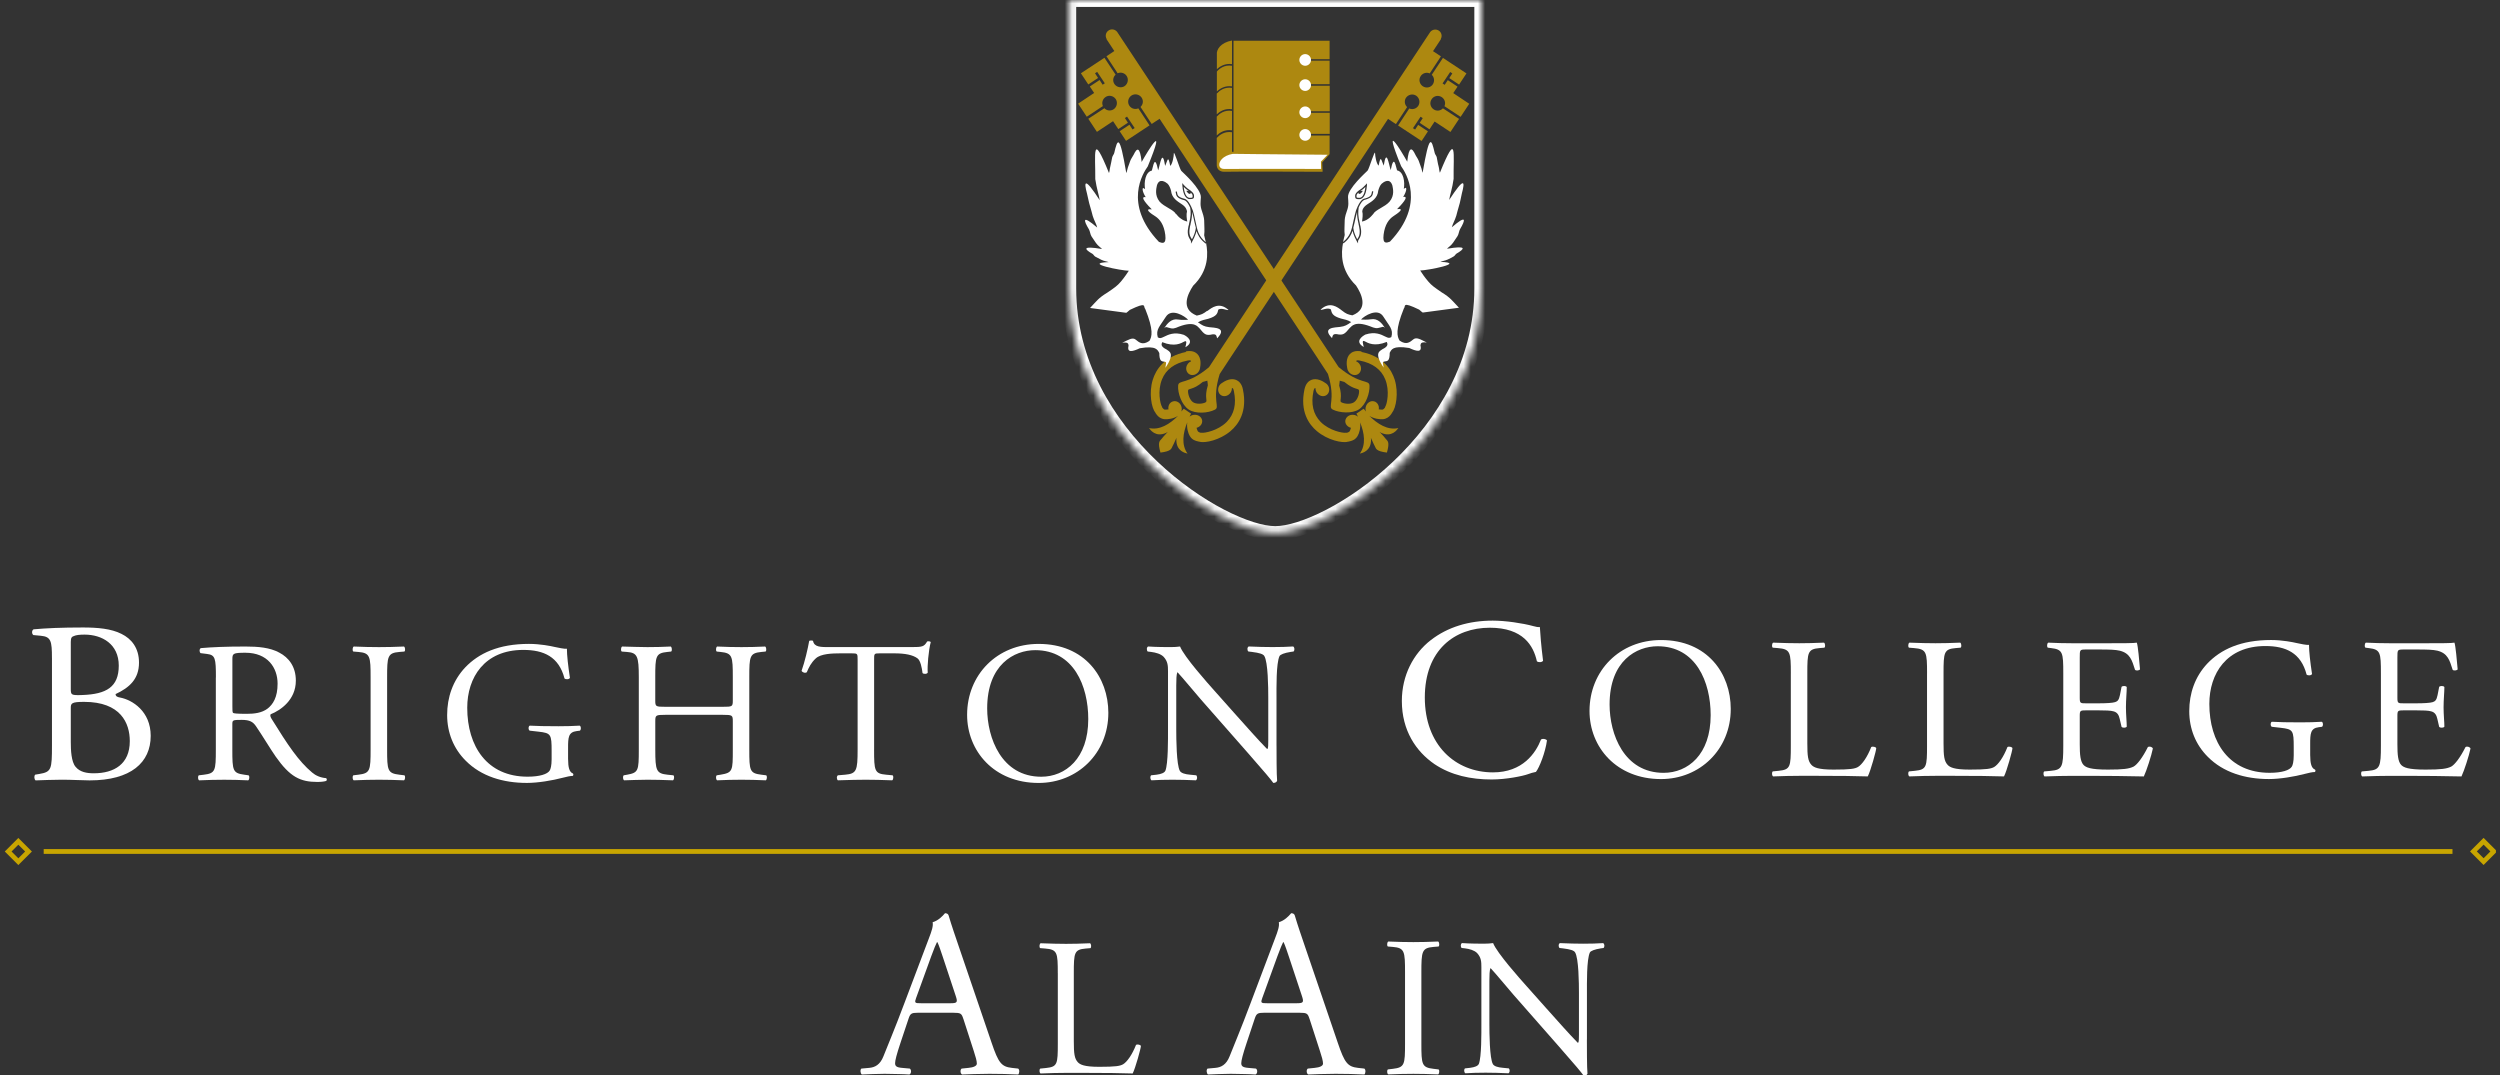 <svg width="351" height="151" viewBox="0 0 351 151" fill="none" xmlns="http://www.w3.org/2000/svg">
<rect x="0" y="0" width="351" height="151" fill="#333333" stroke="none"/>
<g clip-path="url(#clip0_2035_173)">
<path d="M7.293 92.387C7.293 90.002 7.165 89.388 5.714 89.26L4.683 89.163C4.425 88.968 4.458 88.485 4.717 88.357C6.456 88.196 8.649 88.098 11.648 88.098C13.68 88.098 15.614 88.26 17.065 89.002C18.452 89.68 19.516 90.97 19.516 93.031C19.516 95.352 18.163 96.544 16.229 97.448C16.229 97.77 16.487 97.867 16.84 97.931C18.579 98.254 21.158 99.865 21.158 103.314C21.158 107.055 18.385 109.567 12.582 109.567C11.648 109.567 10.066 109.47 8.713 109.47C7.36 109.47 6.198 109.534 5.006 109.567C4.811 109.47 4.747 108.956 4.942 108.761L5.523 108.664C7.232 108.375 7.296 108.019 7.296 104.634V92.383L7.293 92.387ZM9.939 96.675C9.939 97.579 9.972 97.642 11.615 97.579C14.902 97.451 16.675 96.484 16.675 93.451C16.675 90.419 14.321 89.099 11.873 89.099C11.165 89.099 10.681 89.163 10.389 89.294C10.066 89.391 9.939 89.552 9.939 90.133V96.678V96.675ZM9.939 104.154C9.939 105.316 10.003 106.958 10.617 107.666C11.228 108.409 12.195 108.57 13.163 108.57C16.03 108.57 18.223 107.28 18.223 104.056C18.223 101.511 16.934 98.542 11.809 98.542C10.07 98.542 9.939 98.737 9.939 99.382V104.154Z" fill="white"/>
<path d="M30.313 95.117C30.313 92.437 30.229 91.957 29.07 91.816L28.167 91.702C27.969 91.561 27.969 91.111 28.194 90.996C29.772 90.855 31.72 90.772 34.484 90.772C36.233 90.772 37.895 90.912 39.195 91.618C40.548 92.323 41.536 93.592 41.536 95.567C41.536 98.247 39.42 99.714 38.01 100.278C37.869 100.446 38.01 100.728 38.151 100.957C40.407 104.597 41.902 106.854 43.819 108.459C44.3 108.882 45.005 109.191 45.767 109.248C45.908 109.305 45.935 109.53 45.794 109.644C45.539 109.728 45.089 109.785 44.551 109.785C42.154 109.785 40.716 109.08 38.712 106.232C37.979 105.188 36.821 103.244 35.948 101.974C35.525 101.353 35.075 101.071 33.946 101.071C32.677 101.071 32.62 101.098 32.62 101.692V105.245C32.62 108.207 32.677 108.546 34.312 108.771L34.903 108.855C35.071 108.996 35.017 109.476 34.846 109.56C33.577 109.503 32.617 109.476 31.488 109.476C30.303 109.476 29.288 109.503 27.962 109.56C27.794 109.476 27.737 109.053 27.905 108.855L28.61 108.771C30.246 108.573 30.303 108.207 30.303 105.245V95.117H30.313ZM32.627 99.15C32.627 99.657 32.627 99.969 32.711 100.08C32.794 100.164 33.218 100.221 34.658 100.221C35.672 100.221 36.747 100.107 37.563 99.489C38.325 98.898 38.973 97.911 38.973 95.99C38.973 93.76 37.59 91.645 34.46 91.645C32.711 91.645 32.627 91.759 32.627 92.548V99.15Z" fill="white"/>
<path d="M52.033 95.144C52.033 92.155 51.977 91.675 50.314 91.534L49.609 91.477C49.441 91.362 49.495 90.855 49.666 90.772C51.077 90.829 52.037 90.855 53.219 90.855C54.401 90.855 55.308 90.829 56.718 90.772C56.886 90.855 56.943 91.362 56.775 91.477L56.07 91.534C54.404 91.675 54.351 92.155 54.351 95.144V105.185C54.351 108.173 54.408 108.57 56.07 108.768L56.775 108.852C56.943 108.966 56.889 109.473 56.718 109.557C55.308 109.5 54.347 109.473 53.219 109.473C52.033 109.473 51.077 109.5 49.666 109.557C49.498 109.473 49.441 109.02 49.609 108.852L50.314 108.768C51.98 108.57 52.033 108.177 52.033 105.185V95.144Z" fill="white"/>
<path d="M79.762 106.595C79.762 107.723 79.93 108.402 80.44 108.596C80.524 108.68 80.524 108.852 80.413 108.936C80.074 108.936 79.567 109.05 79.03 109.191C77.535 109.587 75.504 109.923 73.979 109.923C70.621 109.923 67.548 108.993 65.375 106.793C63.683 105.101 62.779 102.871 62.779 100.389C62.779 97.907 63.569 95.563 65.318 93.703C67.209 91.728 69.999 90.402 74.261 90.402C75.87 90.402 77.364 90.711 77.844 90.825C78.382 90.939 79.255 91.134 79.594 91.08C79.594 92.01 79.762 93.478 80.017 95.17C79.933 95.395 79.426 95.426 79.255 95.254C78.466 92.209 76.35 91.248 73.472 91.248C67.998 91.248 65.6 95.14 65.6 99.371C65.6 104.788 68.391 109.046 74.063 109.046C75.812 109.046 76.857 108.68 77.166 108.2C77.307 108.002 77.448 107.495 77.448 106.592V105.463C77.448 103.092 77.364 102.924 75.614 102.726L74.372 102.585C74.147 102.471 74.174 101.964 74.372 101.88C75.191 101.937 76.743 101.964 78.405 101.964C79.507 101.964 80.464 101.937 81.394 101.88C81.592 101.994 81.619 102.417 81.421 102.585L80.971 102.642C79.785 102.783 79.758 103.573 79.758 105.013V106.592L79.762 106.595Z" fill="white"/>
<path d="M93.413 100.362C92.059 100.362 92.002 100.419 92.002 101.266V105.242C92.002 108.204 92.143 108.6 93.722 108.768L94.541 108.852C94.712 108.966 94.655 109.473 94.484 109.557C92.959 109.5 92.002 109.473 90.901 109.473C89.688 109.473 88.728 109.53 87.63 109.557C87.462 109.473 87.405 109.02 87.573 108.852L88.053 108.768C89.631 108.486 89.688 108.204 89.688 105.242V95.087C89.688 92.125 89.49 91.645 88.023 91.534L87.291 91.477C87.123 91.362 87.177 90.855 87.348 90.772C88.731 90.798 89.688 90.855 90.901 90.855C92.002 90.855 92.959 90.829 94.171 90.772C94.34 90.855 94.397 91.362 94.229 91.477L93.691 91.534C92.056 91.702 91.999 92.125 91.999 95.087V98.331C91.999 99.204 92.056 99.234 93.409 99.234H101.476C102.829 99.234 102.886 99.207 102.886 98.331V95.087C102.886 92.125 102.829 91.702 101.167 91.534L100.629 91.477C100.461 91.362 100.515 90.855 100.686 90.772C101.986 90.829 102.943 90.855 104.098 90.855C105.253 90.855 106.157 90.829 107.426 90.772C107.594 90.855 107.651 91.362 107.483 91.477L106.892 91.534C105.257 91.702 105.2 92.125 105.2 95.087V105.242C105.2 108.204 105.257 108.57 106.892 108.768L107.571 108.852C107.739 108.966 107.685 109.473 107.514 109.557C106.16 109.5 105.2 109.473 104.098 109.473C102.943 109.473 101.926 109.5 100.686 109.557C100.518 109.473 100.461 109.02 100.629 108.852L101.167 108.768C102.886 108.486 102.886 108.204 102.886 105.242V101.266C102.886 100.419 102.829 100.362 101.476 100.362H93.409H93.413Z" fill="white"/>
<path d="M122.723 105.242C122.723 108.204 122.78 108.627 124.415 108.768L125.318 108.852C125.486 108.966 125.433 109.473 125.261 109.557C123.653 109.5 122.696 109.473 121.567 109.473C120.439 109.473 119.452 109.5 117.645 109.557C117.477 109.473 117.42 108.993 117.645 108.852L118.659 108.768C120.268 108.627 120.409 108.204 120.409 105.242V92.632C120.409 91.759 120.409 91.729 119.563 91.729H118.011C116.799 91.729 115.247 91.786 114.542 92.434C113.864 93.055 113.582 93.677 113.273 94.382C113.048 94.55 112.651 94.409 112.541 94.184C112.991 92.914 113.414 91.108 113.612 89.979C113.696 89.922 114.062 89.895 114.149 89.979C114.317 90.882 115.251 90.852 116.547 90.852H127.971C129.496 90.852 129.748 90.795 130.171 90.063C130.312 90.006 130.621 90.036 130.678 90.147C130.369 91.302 130.171 93.589 130.255 94.435C130.141 94.66 129.664 94.66 129.523 94.493C129.439 93.787 129.241 92.743 128.818 92.434C128.169 91.954 127.098 91.729 125.547 91.729H123.545C122.699 91.729 122.726 91.756 122.726 92.689V105.242H122.723Z" fill="white"/>
<path d="M135.782 100.362C135.782 94.721 140.014 90.405 145.823 90.405C152.338 90.405 155.612 95.117 155.612 100.08C155.612 105.779 151.267 109.926 145.823 109.926C139.56 109.926 135.782 105.44 135.782 100.362ZM152.792 100.957C152.792 96.302 150.733 91.282 145.343 91.282C142.408 91.282 138.6 93.283 138.6 99.462C138.6 103.636 140.632 109.053 146.189 109.053C149.574 109.053 152.792 106.514 152.792 100.957Z" fill="white"/>
<path d="M179.224 104.678C179.224 105.524 179.224 108.882 179.308 109.614C179.251 109.782 179.083 109.923 178.77 109.923C178.431 109.443 177.615 108.456 175.16 105.665L168.615 98.217C167.853 97.344 165.935 95.03 165.344 94.409H165.287C165.173 94.748 165.146 95.396 165.146 96.242V102.391C165.146 103.717 165.173 107.384 165.653 108.231C165.821 108.54 166.385 108.711 167.091 108.768L167.964 108.852C168.132 109.077 168.105 109.416 167.907 109.557C166.637 109.5 165.65 109.473 164.606 109.473C163.42 109.473 162.658 109.5 161.674 109.557C161.476 109.416 161.449 109.02 161.617 108.852L162.379 108.768C163.027 108.684 163.481 108.513 163.622 108.204C164.018 107.19 163.988 103.748 163.988 102.394V94.241C163.988 93.451 163.961 92.857 163.366 92.209C162.97 91.813 162.295 91.618 161.617 91.531L161.137 91.474C160.969 91.306 160.969 90.882 161.194 90.768C162.379 90.852 163.874 90.852 164.381 90.852C164.831 90.852 165.311 90.825 165.68 90.768C166.244 92.206 169.572 95.93 170.503 96.974L173.239 100.05C175.187 102.223 176.567 103.801 177.894 105.155H177.951C178.065 105.014 178.065 104.564 178.065 103.969V97.931C178.065 96.605 178.038 92.938 177.501 92.091C177.333 91.836 176.88 91.668 175.751 91.527L175.271 91.47C175.073 91.302 175.103 90.849 175.328 90.765C176.624 90.822 177.585 90.849 178.656 90.849C179.868 90.849 180.604 90.822 181.561 90.765C181.786 90.906 181.786 91.302 181.618 91.47L181.222 91.527C180.318 91.668 179.754 91.893 179.643 92.118C179.163 93.132 179.22 96.632 179.22 97.928V104.671L179.224 104.678Z" fill="white"/>
<path d="M200.884 89.875C203.238 88.038 206.237 87.135 209.588 87.135C211.328 87.135 213.779 87.49 215.294 87.91C215.68 88.008 215.905 88.071 216.197 88.038C216.231 88.78 216.392 90.812 216.647 92.776C216.486 93.001 216.002 93.035 215.777 92.84C215.294 90.647 213.843 88.132 209.168 88.132C204.235 88.132 200.044 91.258 200.044 97.931C200.044 104.604 204.333 108.442 209.618 108.442C213.776 108.442 215.616 105.735 216.355 103.831C216.58 103.67 217.063 103.734 217.194 103.959C216.969 105.635 216.13 107.764 215.646 108.375C215.26 108.439 214.874 108.57 214.518 108.697C213.809 108.956 211.489 109.439 209.424 109.439C206.522 109.439 203.752 108.858 201.398 107.28C198.818 105.507 196.82 102.572 196.82 98.415C196.82 94.835 198.432 91.772 200.884 89.871" fill="white"/>
<path d="M223.168 99.818C223.168 94.177 227.4 89.861 233.209 89.861C239.724 89.861 242.998 94.573 242.998 99.536C242.998 105.235 238.653 109.382 233.209 109.382C226.946 109.382 223.168 104.896 223.168 99.818ZM240.177 100.409C240.177 95.755 238.119 90.734 232.729 90.734C229.794 90.734 225.986 92.736 225.986 98.915C225.986 103.089 228.018 108.506 233.575 108.506C236.96 108.506 240.177 105.967 240.177 100.409Z" fill="white"/>
<path d="M251.434 94.543C251.434 91.581 251.377 91.131 249.6 90.99L248.895 90.933C248.727 90.818 248.781 90.311 248.952 90.227C250.531 90.284 251.491 90.311 252.619 90.311C253.748 90.311 254.678 90.284 256.088 90.227C256.256 90.311 256.313 90.822 256.146 90.933L255.467 90.99C253.802 91.131 253.748 91.581 253.748 94.543V104.358C253.748 106.135 253.832 106.87 254.339 107.404C254.648 107.713 255.185 108.052 257.415 108.052C259.813 108.052 260.404 107.938 260.857 107.686C261.421 107.347 262.157 106.333 262.717 104.892C262.885 104.751 263.423 104.866 263.423 105.06C263.423 105.369 262.634 108.247 262.237 109.009C260.797 108.952 258.12 108.926 255.212 108.926H252.616C251.431 108.926 250.527 108.952 248.949 109.009C248.781 108.926 248.724 108.472 248.892 108.304L249.738 108.22C251.374 108.052 251.431 107.656 251.431 104.694V94.539L251.434 94.543Z" fill="white"/>
<path d="M270.559 94.543C270.559 91.581 270.502 91.131 268.725 90.99L268.02 90.933C267.852 90.818 267.909 90.311 268.077 90.227C269.659 90.284 270.616 90.311 271.744 90.311C272.873 90.311 273.803 90.284 275.213 90.227C275.381 90.311 275.438 90.822 275.27 90.933L274.592 90.99C272.926 91.131 272.873 91.581 272.873 94.543V104.358C272.873 106.135 272.957 106.87 273.464 107.404C273.773 107.713 274.31 108.052 276.54 108.052C278.937 108.052 279.528 107.938 279.982 107.686C280.546 107.347 281.278 106.333 281.842 104.892C282.01 104.751 282.547 104.866 282.547 105.06C282.547 105.369 281.758 108.247 281.362 109.009C279.925 108.952 277.245 108.926 274.337 108.926H271.741C270.556 108.926 269.652 108.952 268.074 109.009C267.906 108.926 267.849 108.472 268.017 108.304L268.863 108.22C270.498 108.052 270.555 107.656 270.555 104.694V94.539L270.559 94.543Z" fill="white"/>
<path d="M289.684 94.543C289.684 91.608 289.627 91.184 287.964 90.99L287.514 90.933C287.346 90.818 287.4 90.311 287.571 90.227C288.784 90.284 289.744 90.311 290.899 90.311H296.202C298.008 90.311 299.671 90.311 300.01 90.227C300.178 90.707 300.349 92.739 300.46 93.978C300.346 94.146 299.896 94.203 299.755 94.035C299.332 92.709 299.076 91.722 297.612 91.356C297.021 91.215 296.118 91.188 294.875 91.188H292.844C291.997 91.188 291.997 91.245 291.997 92.316V97.958C291.997 98.747 292.081 98.747 292.928 98.747H294.563C295.748 98.747 296.622 98.69 296.961 98.579C297.3 98.465 297.498 98.297 297.639 97.592L297.864 96.436C298.005 96.269 298.485 96.269 298.596 96.463C298.596 97.142 298.482 98.24 298.482 99.311C298.482 100.325 298.596 101.4 298.596 102.018C298.482 102.216 298.005 102.216 297.864 102.045L297.609 100.943C297.495 100.436 297.3 100.013 296.736 99.872C296.339 99.758 295.664 99.731 294.563 99.731H292.928C292.081 99.731 291.997 99.758 291.997 100.493V104.469C291.997 105.964 292.081 106.924 292.535 107.404C292.874 107.743 293.465 108.052 295.947 108.052C298.119 108.052 298.935 107.938 299.557 107.629C300.064 107.347 300.826 106.36 301.558 104.892C301.756 104.751 302.149 104.835 302.263 105.091C302.065 106.078 301.36 108.251 300.994 109.013C298.455 108.956 295.943 108.929 293.435 108.929H290.896C289.684 108.929 288.723 108.956 287.061 109.013C286.893 108.929 286.836 108.476 287.004 108.308L287.934 108.224C289.543 108.083 289.684 107.659 289.684 104.698V94.543Z" fill="white"/>
<path d="M324.353 106.051C324.353 107.179 324.521 107.858 325.032 108.052C325.115 108.136 325.115 108.308 325.005 108.392C324.665 108.392 324.158 108.506 323.621 108.647C322.127 109.043 320.095 109.379 318.57 109.379C315.212 109.379 312.14 108.449 309.967 106.249C308.274 104.557 307.371 102.327 307.371 99.845C307.371 97.363 308.16 95.023 309.91 93.159C311.8 91.184 314.591 89.858 318.852 89.858C320.461 89.858 321.955 90.167 322.436 90.281C322.973 90.395 323.846 90.59 324.185 90.536C324.185 91.466 324.353 92.934 324.608 94.626C324.524 94.852 324.017 94.882 323.846 94.71C323.057 91.665 320.941 90.704 318.063 90.704C312.59 90.704 310.192 94.596 310.192 98.828C310.192 104.244 312.982 108.502 318.654 108.502C320.404 108.502 321.448 108.136 321.757 107.656C321.898 107.458 322.039 106.951 322.039 106.048V104.919C322.039 102.548 321.955 102.38 320.206 102.182L318.963 102.041C318.738 101.927 318.765 101.42 318.963 101.336C319.783 101.393 321.334 101.42 322.996 101.42C324.098 101.42 325.055 101.393 325.985 101.336C326.183 101.45 326.21 101.873 326.012 102.041L325.562 102.098C324.377 102.239 324.35 103.029 324.35 104.469V106.048L324.353 106.051Z" fill="white"/>
<path d="M334.28 94.543C334.28 91.608 334.223 91.184 332.56 90.99L332.11 90.933C331.943 90.818 331.996 90.311 332.168 90.227C333.38 90.284 334.34 90.311 335.496 90.311H340.798C342.605 90.311 344.267 90.311 344.606 90.227C344.774 90.707 344.945 92.739 345.056 93.978C344.942 94.146 344.492 94.203 344.351 94.035C343.928 92.709 343.673 91.722 342.208 91.356C341.617 91.215 340.714 91.188 339.472 91.188H337.44C336.594 91.188 336.594 91.245 336.594 92.316V97.958C336.594 98.747 336.678 98.747 337.524 98.747H339.159C340.345 98.747 341.218 98.69 341.557 98.579C341.896 98.465 342.094 98.297 342.235 97.592L342.46 96.436C342.601 96.269 343.082 96.269 343.192 96.463C343.192 97.142 343.078 98.24 343.078 99.311C343.078 100.325 343.192 101.4 343.192 102.018C343.078 102.216 342.601 102.216 342.46 102.045L342.205 100.943C342.091 100.436 341.896 100.013 341.332 99.872C340.936 99.758 340.261 99.731 339.159 99.731H337.524C336.678 99.731 336.594 99.758 336.594 100.493V104.469C336.594 105.964 336.678 106.924 337.131 107.404C337.47 107.743 338.061 108.052 340.543 108.052C342.716 108.052 343.532 107.938 344.153 107.629C344.66 107.347 345.422 106.36 346.154 104.892C346.352 104.751 346.745 104.835 346.86 105.091C346.661 106.078 345.956 108.251 345.59 109.013C343.051 108.956 340.539 108.929 338.031 108.929H335.492C334.28 108.929 333.319 108.956 331.657 109.013C331.489 108.929 331.432 108.476 331.6 108.308L332.53 108.224C334.139 108.083 334.28 107.659 334.28 104.698V94.543Z" fill="white"/>
<path d="M344.328 119.212H6.134V119.883H344.328V119.212Z" fill="#C8A500"/>
<path d="M2.574 121.455L0.67 119.551L2.574 117.647L4.479 119.551L2.574 121.455ZM1.621 119.551L2.574 120.505L3.528 119.551L2.574 118.597L1.621 119.551Z" fill="#C8A500"/>
<path d="M348.696 121.445L346.792 119.541L348.696 117.637L350.597 119.541L348.696 121.445ZM347.743 119.541L348.696 120.495L349.65 119.541L348.696 118.587L347.743 119.541Z" fill="#C8A500"/>
<path d="M222.799 145.939C222.799 146.762 222.799 150.029 222.883 150.741C222.829 150.906 222.665 151.044 222.362 151.044C222.033 150.577 221.238 149.616 218.85 146.9L212.483 139.653C211.741 138.803 209.877 136.55 209.299 135.949H209.246C209.135 136.278 209.108 136.909 209.108 137.732V143.716C209.108 145.006 209.135 148.575 209.601 149.398C209.766 149.7 210.313 149.865 211.002 149.919L211.851 150.003C212.016 150.221 211.989 150.55 211.798 150.688C210.562 150.634 209.602 150.604 208.587 150.604C207.435 150.604 206.693 150.631 205.733 150.688C205.541 150.55 205.515 150.167 205.679 150.003L206.421 149.919C207.053 149.835 207.493 149.67 207.63 149.371C208.016 148.384 207.986 145.036 207.986 143.716V135.784C207.986 135.015 207.959 134.437 207.382 133.806C206.996 133.423 206.337 133.229 205.679 133.148L205.212 133.094C205.048 132.93 205.048 132.517 205.266 132.409C206.418 132.493 207.875 132.493 208.369 132.493C208.809 132.493 209.276 132.466 209.632 132.409C210.179 133.81 213.42 137.433 214.326 138.447L216.989 141.439C218.883 143.552 220.23 145.09 221.52 146.406H221.573C221.684 146.268 221.684 145.828 221.684 145.254V139.381C221.684 138.091 221.657 134.521 221.133 133.699C220.969 133.45 220.529 133.286 219.431 133.151L218.964 133.098C218.773 132.933 218.799 132.493 219.018 132.413C220.28 132.466 221.214 132.496 222.258 132.496C223.44 132.496 224.152 132.47 225.086 132.413C225.304 132.55 225.304 132.933 225.14 133.098L224.757 133.151C223.877 133.289 223.33 133.507 223.219 133.729C222.752 134.716 222.806 138.121 222.806 139.384V145.946L222.799 145.939Z" fill="white"/>
<path d="M135.242 143.024C135.01 142.289 134.876 142.191 133.875 142.191H128.838C128.005 142.191 127.803 142.292 127.572 142.991L126.403 146.493C125.903 147.994 125.671 148.894 125.671 149.26C125.671 149.66 125.839 149.862 126.638 149.929L127.74 150.029C127.975 150.197 127.975 150.731 127.673 150.862C126.806 150.795 125.772 150.795 124.204 150.762C123.102 150.762 121.903 150.829 121.003 150.862C120.802 150.728 120.735 150.194 120.936 150.029L122.038 149.929C122.837 149.862 123.572 149.495 124.039 148.293C124.64 146.759 125.574 144.593 126.974 140.855L130.376 131.848C130.843 130.646 131.044 130.015 130.943 129.481C131.743 129.246 132.31 128.648 132.68 128.215C132.878 128.215 133.113 128.282 133.18 128.514C133.613 129.981 134.147 131.516 134.647 132.983L139.218 146.393C140.185 149.26 140.618 149.761 142.052 149.929L142.952 150.029C143.187 150.197 143.12 150.731 142.952 150.862C141.585 150.795 140.417 150.762 138.916 150.762C137.314 150.762 136.048 150.829 135.081 150.862C134.815 150.728 134.782 150.194 135.013 150.029L135.981 149.929C136.682 149.862 137.149 149.663 137.149 149.328C137.149 148.962 136.981 148.36 136.716 147.561L135.249 143.024H135.242ZM128.64 140.056C128.371 140.821 128.405 140.855 129.342 140.855H133.445C134.412 140.855 134.48 140.721 134.181 139.821L132.381 134.384C132.115 133.585 131.813 132.681 131.615 132.282H131.548C131.447 132.449 131.115 133.249 130.749 134.249L128.646 140.052L128.64 140.056Z" fill="white"/>
<path d="M183.844 143.024C183.613 142.289 183.478 142.191 182.478 142.191H177.44C176.608 142.191 176.406 142.292 176.174 142.991L175.006 146.493C174.505 147.994 174.274 148.894 174.274 149.26C174.274 149.66 174.442 149.862 175.241 149.929L176.342 150.029C176.577 150.197 176.577 150.731 176.275 150.862C175.409 150.795 174.374 150.795 172.806 150.762C171.705 150.762 170.506 150.829 169.606 150.862C169.404 150.728 169.337 150.194 169.539 150.029L170.64 149.929C171.439 149.862 172.175 149.495 172.642 148.293C173.243 146.759 174.176 144.593 175.577 140.855L178.978 131.848C179.445 130.646 179.647 130.015 179.546 129.481C180.345 129.246 180.913 128.648 181.282 128.215C181.48 128.215 181.715 128.282 181.782 128.514C182.216 129.981 182.75 131.516 183.25 132.983L187.82 146.393C188.788 149.26 189.221 149.761 190.655 149.929L191.555 150.029C191.79 150.197 191.723 150.731 191.555 150.862C190.188 150.795 189.019 150.762 187.518 150.762C185.916 150.762 184.65 150.829 183.683 150.862C183.418 150.728 183.384 150.194 183.616 150.029L184.583 149.929C185.285 149.862 185.752 149.663 185.752 149.328C185.752 148.962 185.584 148.36 185.319 147.561L183.851 143.024H183.844ZM177.242 140.056C176.974 140.821 177.007 140.855 177.944 140.855H182.048C183.015 140.855 183.082 140.721 182.783 139.821L180.983 134.384C180.718 133.585 180.416 132.681 180.218 132.282H180.15C180.05 132.449 179.717 133.249 179.351 134.249L177.249 140.052L177.242 140.056Z" fill="white"/>
<path d="M197.267 136.533C197.267 133.565 197.21 133.088 195.558 132.947L194.856 132.89C194.688 132.779 194.745 132.275 194.913 132.188C196.313 132.245 197.267 132.272 198.442 132.272C199.618 132.272 200.514 132.245 201.915 132.188C202.083 132.272 202.14 132.775 201.972 132.89L201.27 132.947C199.618 133.088 199.561 133.565 199.561 136.533V146.507C199.561 149.476 199.618 149.868 201.27 150.063L201.972 150.147C202.14 150.258 202.083 150.762 201.915 150.849C200.514 150.792 199.561 150.765 198.442 150.765C197.267 150.765 196.313 150.792 194.913 150.849C194.745 150.765 194.688 150.318 194.856 150.147L195.558 150.063C197.21 149.868 197.267 149.476 197.267 146.507V136.533Z" fill="white"/>
<path d="M148.513 136.631C148.513 133.749 148.46 133.309 146.73 133.172L146.045 133.118C145.881 133.007 145.934 132.513 146.099 132.433C147.637 132.487 148.57 132.517 149.669 132.517C150.767 132.517 151.673 132.49 153.044 132.433C153.208 132.517 153.262 133.01 153.097 133.121L152.439 133.175C150.82 133.313 150.763 133.753 150.763 136.634V146.185C150.763 147.914 150.847 148.629 151.341 149.15C151.643 149.452 152.164 149.781 154.333 149.781C156.667 149.781 157.241 149.67 157.681 149.425C158.232 149.096 158.944 148.109 159.495 146.708C159.659 146.571 160.18 146.682 160.18 146.873C160.18 147.175 159.411 149.976 159.028 150.715C157.627 150.661 155.021 150.631 152.194 150.631H149.669C148.517 150.631 147.637 150.658 146.099 150.715C145.934 150.631 145.881 150.194 146.045 150.03L146.868 149.946C148.46 149.781 148.517 149.398 148.517 146.514V136.631H148.513Z" fill="white"/>
<mask id="path-24-inside-1_2035_173" fill="white">
<path d="M207.997 -0.023V40.504C207.997 61.367 186.482 74.87 179.048 74.87C171.613 74.87 150.098 61.367 150.098 40.504V-0.023H208.015"/>
</mask>
<path d="M150.098 -0.023V-1.023H149.098V-0.023H150.098ZM207.997 -0.023H206.997V40.504H207.997H208.997V-0.023H207.997ZM207.997 40.504H206.997C206.997 50.575 201.803 58.922 195.622 64.785C192.535 67.713 189.225 69.998 186.246 71.547C183.235 73.112 180.667 73.87 179.048 73.87V74.87V75.87C181.145 75.87 184.054 74.94 187.168 73.321C190.314 71.686 193.777 69.292 196.998 66.236C203.433 60.132 208.997 51.296 208.997 40.504H207.997ZM179.048 74.87V73.87C177.428 73.87 174.86 73.112 171.849 71.547C168.87 69.998 165.56 67.713 162.473 64.785C156.292 58.922 151.098 50.575 151.098 40.504H150.098H149.098C149.098 51.296 154.662 60.132 161.097 66.236C164.318 69.292 167.781 71.686 170.927 73.321C174.041 74.94 176.95 75.87 179.048 75.87V74.87ZM150.098 40.504H151.098V-0.023H150.098H149.098V40.504H150.098ZM150.098 -0.023V0.977H208.015V-0.023V-1.023H150.098V-0.023Z" fill="white" mask="url(#path-24-inside-1_2035_173)"/>
<path d="M190.795 57.477L190.778 57.494L190.795 57.477Z" fill="#AD8810"/>
<path d="M156.988 18.138L158.361 17.228L157.933 16.568L158.237 16.372L159.307 17.977L159.004 18.174L158.576 17.514L157.202 18.423L158.094 19.779L161.394 17.603L159.824 15.212C159.378 15.408 158.843 15.266 158.558 14.837C158.254 14.374 158.379 13.731 158.861 13.41C159.325 13.107 159.967 13.232 160.288 13.713C160.574 14.142 160.485 14.677 160.128 15.016L161.698 17.407L162.804 16.675L184.944 50.216L186.443 52.5C187.603 56.3 186.318 57.12 187.139 57.513C188.031 57.959 189.797 58.12 190.796 57.477C191.795 56.817 192.331 55.14 192.277 54.141C192.241 53.249 190.992 54.087 187.942 51.536L186.443 49.27L156.845 4.472C156.56 4.115 156.042 4.008 155.65 4.276C155.257 4.525 155.132 5.043 155.364 5.453V5.489C155.364 5.489 155.364 5.507 155.364 5.524C155.364 5.524 155.364 5.524 155.382 5.542L156.452 7.166L155.346 7.897L156.916 10.288C157.362 10.092 157.898 10.235 158.183 10.663C158.486 11.127 158.361 11.769 157.898 12.09C157.434 12.393 156.791 12.268 156.47 11.805C156.185 11.376 156.256 10.823 156.631 10.484L155.061 8.111L151.76 10.288L152.795 11.858L154.169 10.948L153.741 10.288L154.044 10.092L155.114 11.697L154.811 11.894L154.383 11.234L153.009 12.143L153.616 13.053L151.368 14.552L152.581 16.39L154.847 14.891C154.651 14.445 154.793 13.91 155.221 13.624C155.685 13.303 156.328 13.446 156.649 13.91C156.952 14.374 156.827 15.016 156.363 15.337C155.935 15.622 155.382 15.551 155.061 15.194L152.795 16.675L154.008 18.513L156.274 17.014L157.006 18.12L156.988 18.138ZM188.031 54.087L188.102 53.445L188.745 53.624C190.207 54.837 190.814 54.444 190.814 54.872C190.85 55.354 190.582 56.157 190.1 56.478C189.619 56.799 188.78 56.71 188.352 56.496C187.96 56.318 188.566 55.925 188.013 54.087H188.031Z" fill="#AD8810"/>
<path d="M191.171 49.342C190.297 49.163 189.797 49.431 189.529 49.699C188.959 50.27 189.048 51.215 189.155 51.715C189.173 51.858 189.226 52.018 189.333 52.161C189.654 52.642 190.261 52.803 190.689 52.518C191.117 52.232 191.224 51.608 190.903 51.144C190.778 50.948 190.6 50.805 190.404 50.733C190.404 50.68 190.439 50.644 190.457 50.627C190.493 50.609 190.6 50.555 190.921 50.627C192.723 50.983 193.936 51.875 194.489 53.267C195.149 54.891 194.721 56.746 194.507 57.067L194.436 57.245C194.364 57.352 194.204 57.495 194.097 57.513C194.043 57.513 193.829 57.513 193.579 57.477C193.669 56.96 193.383 56.478 192.937 56.353C192.438 56.211 191.902 56.55 191.76 57.103C191.688 57.335 191.706 57.584 191.795 57.781C191.688 57.656 191.563 57.513 191.456 57.388L191.135 57.602L190.778 57.852L190.439 58.066C190.511 58.209 190.6 58.352 190.653 58.512C190.493 58.369 190.297 58.262 190.047 58.245C189.476 58.173 188.959 58.53 188.887 59.03C188.816 59.511 189.173 59.939 189.672 60.064C189.619 60.314 189.529 60.492 189.494 60.546C189.44 60.635 189.244 60.724 189.119 60.76H188.923C188.548 60.814 186.675 60.492 185.426 59.244C184.373 58.173 184.034 56.728 184.409 54.926C184.463 54.623 184.57 54.516 184.588 54.498C184.605 54.498 184.641 54.498 184.695 54.498C184.695 54.712 184.748 54.926 184.873 55.122C185.194 55.604 185.801 55.765 186.229 55.479C186.657 55.194 186.746 54.569 186.443 54.105C186.354 53.963 186.229 53.856 186.104 53.784C185.676 53.481 184.855 53.035 184.106 53.338C183.767 53.481 183.321 53.82 183.142 54.694C182.5 57.763 183.749 59.583 184.909 60.546C186.372 61.777 188.459 62.259 189.262 62.009H189.298C189.476 61.973 189.833 61.902 190.154 61.706C190.314 61.599 190.475 61.438 190.6 61.224C190.85 60.814 191.064 60.029 190.957 59.297C191.563 60.796 191.813 62.437 190.921 63.686C191.224 63.615 192.509 63.347 192.491 61.741C192.491 61.652 192.491 61.563 192.473 61.474C192.473 61.492 192.491 61.527 192.509 61.545C192.848 62.277 192.848 62.33 193.026 62.651C193.205 62.972 193.151 63.347 194.721 63.543C195.167 62.009 194.793 61.902 194.561 61.617C194.347 61.331 194.293 61.295 193.758 60.707C193.74 60.689 193.722 60.653 193.686 60.635C193.776 60.689 193.847 60.724 193.936 60.778C195.399 61.438 196.148 60.35 196.327 60.1C194.828 60.439 193.401 59.529 192.259 58.387C192.901 58.798 193.722 58.905 194.222 58.851C194.471 58.816 194.668 58.726 194.846 58.619C195.167 58.405 195.346 58.12 195.453 57.959V57.923C196.006 57.281 196.38 55.158 195.827 53.338C195.381 51.893 194.222 50.038 191.135 49.413L191.171 49.342Z" fill="#AD8810"/>
<path d="M201.376 17.032L203.642 18.53L204.855 16.693L202.589 15.212C202.25 15.569 201.697 15.64 201.287 15.355C200.805 15.033 200.68 14.409 201.001 13.927C201.322 13.446 201.947 13.321 202.429 13.642C202.857 13.927 203 14.463 202.803 14.909L205.069 16.407L206.282 14.57L204.034 13.071L204.641 12.161L203.267 11.251L202.839 11.911L202.536 11.715L203.606 10.109L203.909 10.306L203.481 10.966L204.855 11.876L205.89 10.306L202.589 8.129L201.019 10.502C201.376 10.841 201.447 11.394 201.18 11.822C200.876 12.304 200.234 12.429 199.752 12.107C199.289 11.786 199.146 11.162 199.467 10.68C199.752 10.252 200.288 10.109 200.734 10.306L202.304 7.915L201.198 7.183L202.268 5.56C202.268 5.56 202.268 5.56 202.286 5.542C202.286 5.542 202.286 5.524 202.286 5.506V5.471C202.518 5.06 202.393 4.543 202 4.293C201.608 4.043 201.091 4.133 200.805 4.489L171.243 49.27L169.744 51.554C166.693 54.105 165.444 53.249 165.409 54.158C165.337 55.158 165.89 56.835 166.89 57.495C167.889 58.155 169.637 57.994 170.547 57.531C171.368 57.156 170.083 56.317 171.243 52.517L172.741 50.233L194.882 16.693L195.988 17.424L197.558 15.033C197.201 14.694 197.13 14.141 197.397 13.731C197.719 13.267 198.343 13.124 198.825 13.428C199.289 13.749 199.431 14.373 199.128 14.855C198.843 15.283 198.307 15.426 197.861 15.23L196.291 17.62L199.592 19.797L200.484 18.441L199.11 17.531L198.682 18.191L198.379 17.995L199.449 16.389L199.752 16.586L199.324 17.246L200.698 18.156L201.43 17.049L201.376 17.032ZM169.262 56.496C168.834 56.71 167.996 56.781 167.514 56.478C167.032 56.157 166.782 55.354 166.8 54.872C166.8 54.444 167.425 54.854 168.87 53.623L169.512 53.445L169.584 54.087C169.03 55.907 169.637 56.299 169.245 56.496H169.262Z" fill="#AD8810"/>
<path d="M166.461 49.342C167.336 49.163 167.835 49.431 168.103 49.699C168.674 50.27 168.584 51.215 168.477 51.715C168.459 51.858 168.406 52.018 168.299 52.161C167.978 52.642 167.371 52.803 166.943 52.518C166.515 52.232 166.408 51.608 166.729 51.144C166.854 50.948 167.032 50.805 167.228 50.733C167.228 50.68 167.193 50.644 167.175 50.627C167.157 50.609 167.032 50.555 166.711 50.627C164.909 50.983 163.696 51.875 163.143 53.267C162.483 54.891 162.911 56.746 163.125 57.067L163.196 57.245C163.268 57.352 163.428 57.495 163.535 57.513C163.589 57.513 163.803 57.513 164.053 57.477C163.964 56.96 164.231 56.478 164.695 56.353C165.195 56.211 165.73 56.55 165.873 57.103C165.944 57.335 165.926 57.584 165.855 57.781C165.962 57.656 166.087 57.513 166.194 57.388L166.533 57.602L166.889 57.852L167.228 58.066C167.157 58.209 167.086 58.352 167.014 58.512C167.175 58.369 167.371 58.262 167.621 58.245C168.192 58.173 168.709 58.53 168.781 59.03C168.852 59.511 168.495 59.939 167.996 60.064C168.049 60.314 168.138 60.492 168.174 60.546C168.228 60.635 168.424 60.724 168.549 60.76H168.727C169.102 60.814 170.975 60.492 172.224 59.244C173.277 58.173 173.616 56.728 173.241 54.926C173.187 54.623 173.098 54.516 173.062 54.498C173.045 54.498 173.009 54.498 172.955 54.498C172.955 54.712 172.902 54.926 172.777 55.122C172.456 55.604 171.849 55.765 171.421 55.479C170.993 55.194 170.904 54.569 171.207 54.105C171.296 53.963 171.421 53.856 171.546 53.784C171.974 53.481 172.795 53.035 173.544 53.338C173.883 53.481 174.347 53.82 174.508 54.694C175.15 57.763 173.901 59.583 172.741 60.546C171.278 61.777 169.191 62.259 168.388 62.009H168.352C168.174 61.973 167.817 61.902 167.496 61.706C167.336 61.599 167.175 61.438 167.05 61.224C166.8 60.814 166.586 60.029 166.693 59.297C166.087 60.796 165.837 62.437 166.729 63.686C166.426 63.615 165.141 63.347 165.159 61.741C165.159 61.652 165.159 61.563 165.177 61.474C165.177 61.492 165.159 61.527 165.141 61.545C164.802 62.277 164.802 62.33 164.624 62.651C164.445 62.972 164.499 63.347 162.929 63.543C162.483 62.009 162.857 61.902 163.089 61.617C163.303 61.331 163.357 61.295 163.892 60.707C163.91 60.689 163.928 60.653 163.964 60.635C163.874 60.689 163.803 60.724 163.714 60.778C162.251 61.438 161.502 60.35 161.323 60.1C162.822 60.439 164.249 59.529 165.391 58.387C164.749 58.798 163.928 58.905 163.446 58.851C163.196 58.816 163 58.726 162.822 58.619C162.501 58.405 162.322 58.12 162.215 57.959V57.923C161.662 57.281 161.287 55.158 161.841 53.338C162.287 51.893 163.446 50.038 166.533 49.413L166.461 49.342Z" fill="#AD8810"/>
<path d="M183.535 19.012V18.798H186.693V15.836H183.535V15.622H186.693V12.036H183.535V11.822H186.675V8.522H183.535V8.308H186.675V5.721H173.187V21.314H172.973V18.566C171.885 18.388 171.154 19.012 170.832 19.369V23.241C170.868 23.74 171.243 24.133 171.903 24.115C172.991 24.061 185.694 24.115 185.694 24.115L185.64 22.794L186.675 21.653V19.03H183.535V19.012Z" fill="#AD8810"/>
<path d="M172.973 18.298V15.569C171.885 15.39 171.154 16.015 170.832 16.372V19.012C171.243 18.619 171.974 18.138 172.973 18.298Z" fill="#AD8810"/>
<path d="M170.85 9.717C171.26 9.324 171.992 8.861 172.973 9.003V5.685C171.385 5.988 170.761 6.952 170.85 7.665V9.699V9.717Z" fill="#AD8810"/>
<path d="M172.973 9.235C171.903 9.057 171.172 9.663 170.85 10.038V12.839C171.261 12.447 171.992 11.983 172.973 12.125V9.235Z" fill="#AD8810"/>
<path d="M172.973 12.339C171.903 12.161 171.171 12.768 170.832 13.142V16.05C171.243 15.658 171.974 15.176 172.973 15.337V12.339Z" fill="#AD8810"/>
<path d="M186.051 21.724C178.183 21.671 173.723 21.599 173.08 21.599C171.617 21.867 171.136 22.706 171.189 23.187C171.225 23.526 171.475 23.722 171.885 23.722H171.921C172.26 23.722 173.58 23.705 175.988 23.705C179.449 23.705 184.035 23.705 185.355 23.722H185.48L185.462 22.688L186.39 21.724H186.068H186.051Z" fill="white"/>
<path d="M184.07 8.414C184.07 8.86 183.696 9.235 183.25 9.235C182.804 9.235 182.429 8.86 182.429 8.414C182.429 7.968 182.804 7.594 183.25 7.594C183.696 7.594 184.07 7.968 184.07 8.414Z" fill="white"/>
<path d="M184.07 11.947C184.07 12.393 183.696 12.768 183.25 12.768C182.804 12.768 182.429 12.393 182.429 11.947C182.429 11.501 182.804 11.127 183.25 11.127C183.696 11.127 184.07 11.501 184.07 11.947Z" fill="white"/>
<path d="M184.07 15.765C184.07 16.211 183.696 16.586 183.25 16.586C182.804 16.586 182.429 16.211 182.429 15.765C182.429 15.319 182.804 14.944 183.25 14.944C183.696 14.944 184.07 15.319 184.07 15.765Z" fill="white"/>
<path d="M184.07 18.941C184.07 19.387 183.696 19.762 183.25 19.762C182.804 19.762 182.429 19.387 182.429 18.941C182.429 18.495 182.804 18.12 183.25 18.12C183.696 18.12 184.07 18.495 184.07 18.941Z" fill="white"/>
<path d="M169.494 43.633C168.888 44.096 168.674 44.168 168.031 44.311C165.659 43.383 166.8 41.206 167.514 40.118C169.744 37.959 169.619 35.551 169.334 34.123L169.262 34.213C169.262 34.213 169.209 34.159 169.138 34.088C168.442 33.535 168.138 32.892 167.996 32.429C167.924 32.714 167.817 33.017 167.675 33.339C167.621 33.428 167.585 33.499 167.55 33.588C167.514 33.678 167.46 33.785 167.389 33.909L167.211 34.213V33.856C167.211 33.856 167.122 33.66 166.961 33.41C166.586 32.75 166.836 31.822 166.943 31.465V31.412C167.211 30.341 167.211 29.842 167.104 29.164C166.675 28.2 166.354 28.111 166.176 28.075H166.14C165.195 27.79 165.141 27.433 165.088 27.094C165.088 27.041 165.07 26.969 165.052 26.916L165.23 26.88C165.23 26.88 165.266 27.023 165.266 27.076C165.32 27.38 165.355 27.647 166.194 27.879H166.229C166.461 27.951 166.907 28.058 167.478 29.574C167.603 29.966 167.692 30.377 167.871 31.198L168.049 32C168.156 32.411 168.37 33.249 169.245 33.963C169.262 33.981 169.28 33.999 169.298 34.016C169.209 33.588 169.102 33.249 169.066 33.035C169.155 32.357 169.066 31.822 169.066 30.93C169.066 30.93 169.066 30.502 168.763 29.663C168.46 28.825 168.567 28.414 168.602 27.701C168.656 26.505 166.087 24.24 165.855 23.99C165.623 23.74 164.784 20.868 164.802 21.581C164.802 21.938 164.624 23.026 164.303 23.294C163.982 21.671 163.946 22.527 163.589 23.294C163.179 20.725 162.875 23.151 162.608 23.919C162.108 21.492 161.894 23.508 161.716 23.954C160.824 24.133 160.592 25.578 160.77 26.559C160.235 26.059 160.36 26.916 160.859 27.683C159.878 27.505 161.216 28.896 161.716 29.396C160.556 29.253 161.573 29.984 162.215 30.377C162.84 30.787 163.428 31.537 163.607 32.982C163.785 34.427 163.107 34.106 162.715 33.963C157.63 28.611 160.52 24.258 161.145 23.365C163.892 16.675 161.145 21.207 160.288 22.741C160.039 20.475 159.61 20.779 159.164 21.724C159.04 21.974 158.79 22.295 158.683 22.598C158.558 22.919 158.487 23.205 158.362 23.49C158.255 23.794 158.237 24.097 158.13 24.293C157.184 18.673 156.899 19.494 156.435 21.492C156.381 21.688 156.203 21.867 156.149 22.099C156.06 22.509 155.989 22.991 155.882 23.401C155.793 23.704 155.81 24.008 155.703 24.293C153.241 18.227 153.812 21.688 153.777 25.149C153.955 26.416 154.312 27.469 154.401 28.111C152.242 24.775 152.153 25.471 152.617 27.183C152.76 27.719 152.849 28.361 153.063 29.021C153.188 29.396 153.313 29.949 153.42 30.323C153.634 31.019 153.955 31.483 154.044 31.947C151.885 30.091 152.117 30.93 152.884 32.197C153.045 32.464 153.063 32.892 153.241 33.178C153.455 33.499 153.669 33.82 153.866 34.106C154.169 34.552 154.597 34.784 154.722 34.962C151.796 34.462 152.278 35.016 153.384 35.64C153.527 35.729 153.616 35.943 153.777 36.032C154.044 36.175 154.33 36.318 154.597 36.461C155.008 36.675 155.454 36.71 155.65 36.8C151.921 36.942 157.541 38.013 158.487 38.013C158.255 38.37 157.862 38.958 157.363 39.547C156.863 40.136 156.47 40.404 155.471 41.081C154.205 41.849 153.991 42.241 153.045 43.24L158.13 43.918C158.13 43.918 158.397 43.74 158.629 43.508C161.145 42.295 160.467 43.062 160.788 43.365C162.001 46.38 161.734 47.272 161.377 47.861C160.395 48.539 159.896 48.039 159.45 47.683C159.004 47.326 158.469 47.683 157.559 48.129C158.451 47.986 158.415 48.307 158.451 48.539C158.183 49.609 159.075 49.342 160.021 48.896C162.394 48.485 162.536 49.163 162.768 49.574C162.768 50.733 163.089 50.733 163.482 50.787C163.892 50.823 163.66 51.054 163.625 51.643C165.016 49.574 164.16 49.36 163.803 49.074C162.858 48.628 163.089 48.271 163.179 48.039C164.927 48.753 165.837 48.182 166.283 47.95C166.729 47.718 166.515 48.361 166.426 48.753C167.782 47.986 166.658 47.219 166.194 47.005C164.838 46.559 163.999 47.005 163.446 47.272C162.911 47.54 162.822 47.504 162.554 47.361C162.233 46.237 162.875 45.791 163.678 44.489C164.481 43.187 166.372 44.4 166.818 44.899C166.408 44.899 166.015 44.953 165.427 44.864C164.481 44.685 163.892 45.399 163.446 46.077C163.678 45.845 163.803 45.934 163.982 45.988C164.695 46.22 164.874 46.13 165.552 45.845C167.71 45.042 168.121 45.845 168.424 46.113C169.102 46.969 169.316 47.058 169.905 47.005C170.85 46.773 170.761 47.147 170.886 47.504C172.367 45.97 170.476 46.023 169.762 45.934C169.048 45.845 168.781 45.666 168.192 45.256C168.763 44.917 169.12 44.899 169.637 44.757C170.85 44.4 170.939 43.989 171.047 43.472C171.528 43.169 172.206 43.597 172.492 43.526C171.189 42.33 170.119 43.205 169.512 43.668L169.494 43.633ZM166.158 25.917C166.158 25.917 166.64 26.452 166.997 26.648C167.122 26.72 167.675 27.112 167.639 27.487C167.639 27.522 167.639 27.54 167.639 27.576C167.639 27.843 167.55 27.951 167.104 27.951C167.05 27.951 167.014 27.951 166.943 27.951H166.89C166.658 27.843 166.105 27.647 165.998 25.97V25.703L166.158 25.899V25.917ZM165.105 30.056C164.784 29.431 163.482 29.075 162.804 28.307C162.073 27.38 162.358 26.452 162.429 26.041C162.768 24.9 163.696 25.596 163.928 25.792C164.16 26.006 164.32 26.434 164.41 26.755C164.517 27.826 165.302 28.254 165.908 28.664C166.515 29.057 166.64 29.467 166.658 29.735C166.533 30.056 166.622 30.769 166.693 31.108C166.693 31.108 166.176 31.001 165.801 30.698C165.552 30.538 165.266 30.234 165.123 30.038L165.105 30.056Z" fill="white"/>
<path d="M167.157 31.483C167.068 31.786 166.836 32.696 167.157 33.285C167.246 33.428 167.318 33.535 167.353 33.606C167.371 33.57 167.389 33.517 167.407 33.481C167.443 33.392 167.478 33.321 167.532 33.231C167.728 32.803 167.853 32.393 167.889 32.036V31.947L167.71 31.215C167.55 30.502 167.478 30.109 167.371 29.752C167.371 30.198 167.336 30.698 167.157 31.447V31.501V31.483Z" fill="white"/>
<path d="M166.961 27.772H166.979C166.979 27.772 167.068 27.772 167.104 27.772C167.443 27.772 167.443 27.736 167.443 27.576C167.443 27.54 167.443 27.504 167.443 27.469C167.443 27.344 167.353 27.201 167.193 27.04C167.193 27.147 167.139 27.237 166.997 27.219C166.782 27.183 166.55 26.791 166.55 26.791C166.55 26.791 166.729 26.791 166.907 26.808C166.907 26.808 166.907 26.808 166.889 26.808C166.64 26.666 166.372 26.416 166.194 26.238C166.336 27.558 166.765 27.718 166.943 27.772H166.961Z" fill="white"/>
<path d="M185.408 43.49C185.694 43.561 186.372 43.133 186.853 43.437C186.978 43.954 187.05 44.364 188.263 44.721C188.78 44.864 189.137 44.882 189.708 45.221C189.119 45.631 188.851 45.809 188.138 45.898C187.424 45.988 185.533 45.952 187.014 47.468C187.139 47.112 187.067 46.755 187.995 46.969C188.584 47.005 188.798 46.915 189.476 46.077C189.797 45.809 190.19 45.007 192.348 45.809C193.026 46.077 193.205 46.166 193.918 45.952C194.097 45.898 194.239 45.809 194.454 46.041C194.007 45.363 193.419 44.65 192.473 44.828C191.884 44.917 191.492 44.864 191.082 44.864C191.528 44.364 193.419 43.151 194.222 44.453C195.024 45.756 195.667 46.202 195.346 47.326C195.078 47.468 194.989 47.504 194.454 47.237C193.918 46.969 193.062 46.523 191.706 46.969C191.26 47.201 190.136 47.95 191.474 48.717C191.385 48.307 191.153 47.683 191.599 47.914C192.045 48.147 192.955 48.717 194.703 48.004C194.793 48.236 195.024 48.593 194.079 49.038C193.722 49.306 192.866 49.538 194.257 51.608C194.204 51.019 193.99 50.805 194.4 50.751C194.81 50.698 195.114 50.698 195.114 49.538C195.346 49.128 195.47 48.468 197.861 48.86C198.807 49.306 199.699 49.574 199.431 48.503C199.485 48.271 199.431 47.968 200.323 48.093C199.431 47.647 198.878 47.29 198.432 47.647C197.986 48.004 197.486 48.503 196.505 47.825C196.148 47.237 195.881 46.344 197.094 43.329C197.415 43.008 196.737 42.259 199.253 43.472C199.485 43.704 199.752 43.883 199.752 43.883L204.837 43.205C203.891 42.223 203.677 41.813 202.411 41.046C201.429 40.368 201.019 40.1 200.519 39.511C200.02 38.923 199.627 38.352 199.395 37.977C200.341 37.977 205.961 36.907 202.232 36.764C202.428 36.657 202.874 36.621 203.285 36.425C203.552 36.3 203.838 36.157 204.105 35.997C204.266 35.908 204.355 35.694 204.498 35.604C205.604 34.962 206.086 34.427 203.16 34.926C203.285 34.748 203.713 34.516 204.016 34.07C204.212 33.785 204.427 33.463 204.641 33.142C204.819 32.857 204.837 32.429 204.998 32.161C205.747 30.894 205.979 30.056 203.838 31.911C203.945 31.447 204.248 30.983 204.462 30.288C204.569 29.913 204.694 29.36 204.819 28.985C205.033 28.343 205.105 27.683 205.247 27.148C205.711 25.435 205.622 24.757 203.463 28.075C203.552 27.433 203.927 26.363 204.088 25.114C204.034 21.653 204.623 18.192 202.161 24.258C202.054 23.972 202.072 23.669 201.982 23.365C201.857 22.937 201.804 22.473 201.715 22.063C201.661 21.849 201.465 21.671 201.429 21.456C200.965 19.458 200.698 18.638 199.734 24.258C199.645 24.061 199.627 23.74 199.502 23.455C199.395 23.151 199.306 22.884 199.181 22.563C199.056 22.241 198.807 21.938 198.7 21.688C198.254 20.743 197.808 20.439 197.576 22.705C196.719 21.171 193.99 16.639 196.719 23.33C197.344 24.222 200.216 28.593 195.149 33.927C194.739 34.07 194.079 34.373 194.257 32.946C194.436 31.501 195.024 30.752 195.649 30.341C196.273 29.931 197.308 29.217 196.148 29.36C196.648 28.86 197.986 27.469 197.005 27.647C197.504 26.88 197.629 26.024 197.094 26.523C197.272 25.542 197.058 24.097 196.148 23.919C195.97 23.473 195.738 21.456 195.256 23.883C194.989 23.116 194.668 20.689 194.275 23.258C193.918 22.491 193.865 21.635 193.561 23.258C193.24 22.991 193.062 21.885 193.062 21.546C193.062 20.832 192.241 23.687 192.009 23.954C191.777 24.204 189.208 26.47 189.262 27.665C189.298 28.379 189.405 28.807 189.101 29.628C188.798 30.448 188.798 30.894 188.798 30.894C188.798 31.786 188.709 32.322 188.798 32.999C188.762 33.196 188.655 33.535 188.566 33.981C188.566 33.981 188.602 33.945 188.62 33.927C189.494 33.214 189.708 32.375 189.815 31.965L189.993 31.162C190.172 30.359 190.261 29.949 190.386 29.538C190.957 28.022 191.403 27.915 191.635 27.861H191.67C192.509 27.612 192.545 27.344 192.598 27.041C192.598 26.969 192.616 26.916 192.634 26.844L192.812 26.88C192.812 26.88 192.794 27.005 192.776 27.058C192.723 27.398 192.669 27.736 191.724 28.022H191.688C191.51 28.075 191.189 28.147 190.76 29.128C190.671 29.806 190.653 30.306 190.921 31.376V31.43C191.028 31.786 191.278 32.714 190.921 33.374C190.76 33.642 190.671 33.785 190.671 33.82V34.177L190.493 33.874C190.421 33.749 190.386 33.642 190.332 33.553C190.297 33.463 190.261 33.392 190.207 33.303C190.065 32.982 189.958 32.678 189.904 32.393C189.744 32.857 189.458 33.499 188.762 34.052C188.691 34.123 188.637 34.177 188.637 34.177L188.566 34.088C188.281 35.533 188.174 37.924 190.386 40.082C191.099 41.171 192.241 43.365 189.868 44.275C189.244 44.15 189.012 44.079 188.405 43.597C187.799 43.133 186.728 42.259 185.426 43.454L185.408 43.49ZM191.92 25.72V25.988C191.795 27.665 191.242 27.861 191.01 27.951H190.957C190.957 27.951 190.85 27.968 190.796 27.968C190.35 27.968 190.279 27.861 190.261 27.594C190.261 27.558 190.261 27.54 190.261 27.505C190.225 27.13 190.778 26.737 190.903 26.666C191.26 26.47 191.742 25.934 191.742 25.934L191.92 25.738V25.72ZM192.116 30.698C191.742 31.019 191.224 31.108 191.224 31.108C191.278 30.769 191.385 30.056 191.26 29.735C191.26 29.449 191.403 29.057 192.009 28.664C192.616 28.272 193.419 27.826 193.508 26.755C193.597 26.434 193.758 26.006 193.99 25.792C194.222 25.578 195.131 24.9 195.488 26.042C195.56 26.452 195.845 27.398 195.096 28.307C194.436 29.075 193.115 29.431 192.794 30.056C192.652 30.234 192.348 30.555 192.116 30.716V30.698Z" fill="white"/>
<path d="M190.743 31.483C190.814 31.786 191.064 32.696 190.743 33.285C190.654 33.428 190.583 33.535 190.547 33.606C190.529 33.57 190.511 33.517 190.493 33.481C190.458 33.392 190.422 33.321 190.368 33.231C190.172 32.803 190.047 32.393 190.012 32.036V31.947L190.19 31.215C190.351 30.502 190.422 30.109 190.529 29.752C190.529 30.198 190.565 30.698 190.743 31.447V31.501V31.483Z" fill="white"/>
<path d="M190.939 27.772H190.921C190.921 27.772 190.832 27.772 190.796 27.772C190.457 27.772 190.457 27.736 190.457 27.576C190.457 27.54 190.457 27.504 190.457 27.469C190.457 27.344 190.547 27.201 190.707 27.04C190.707 27.147 190.761 27.237 190.904 27.219C191.118 27.183 191.35 26.791 191.35 26.791C191.35 26.791 191.171 26.791 190.993 26.808C190.993 26.808 190.993 26.808 191.011 26.808C191.26 26.666 191.528 26.416 191.706 26.238C191.564 27.558 191.135 27.718 190.957 27.772H190.939Z" fill="white"/>
</g>
<defs>
<clipPath id="clip0_2035_173">
<rect width="349.758" height="151" fill="white" transform="translate(0.67)"/>
</clipPath>
</defs>
</svg>
